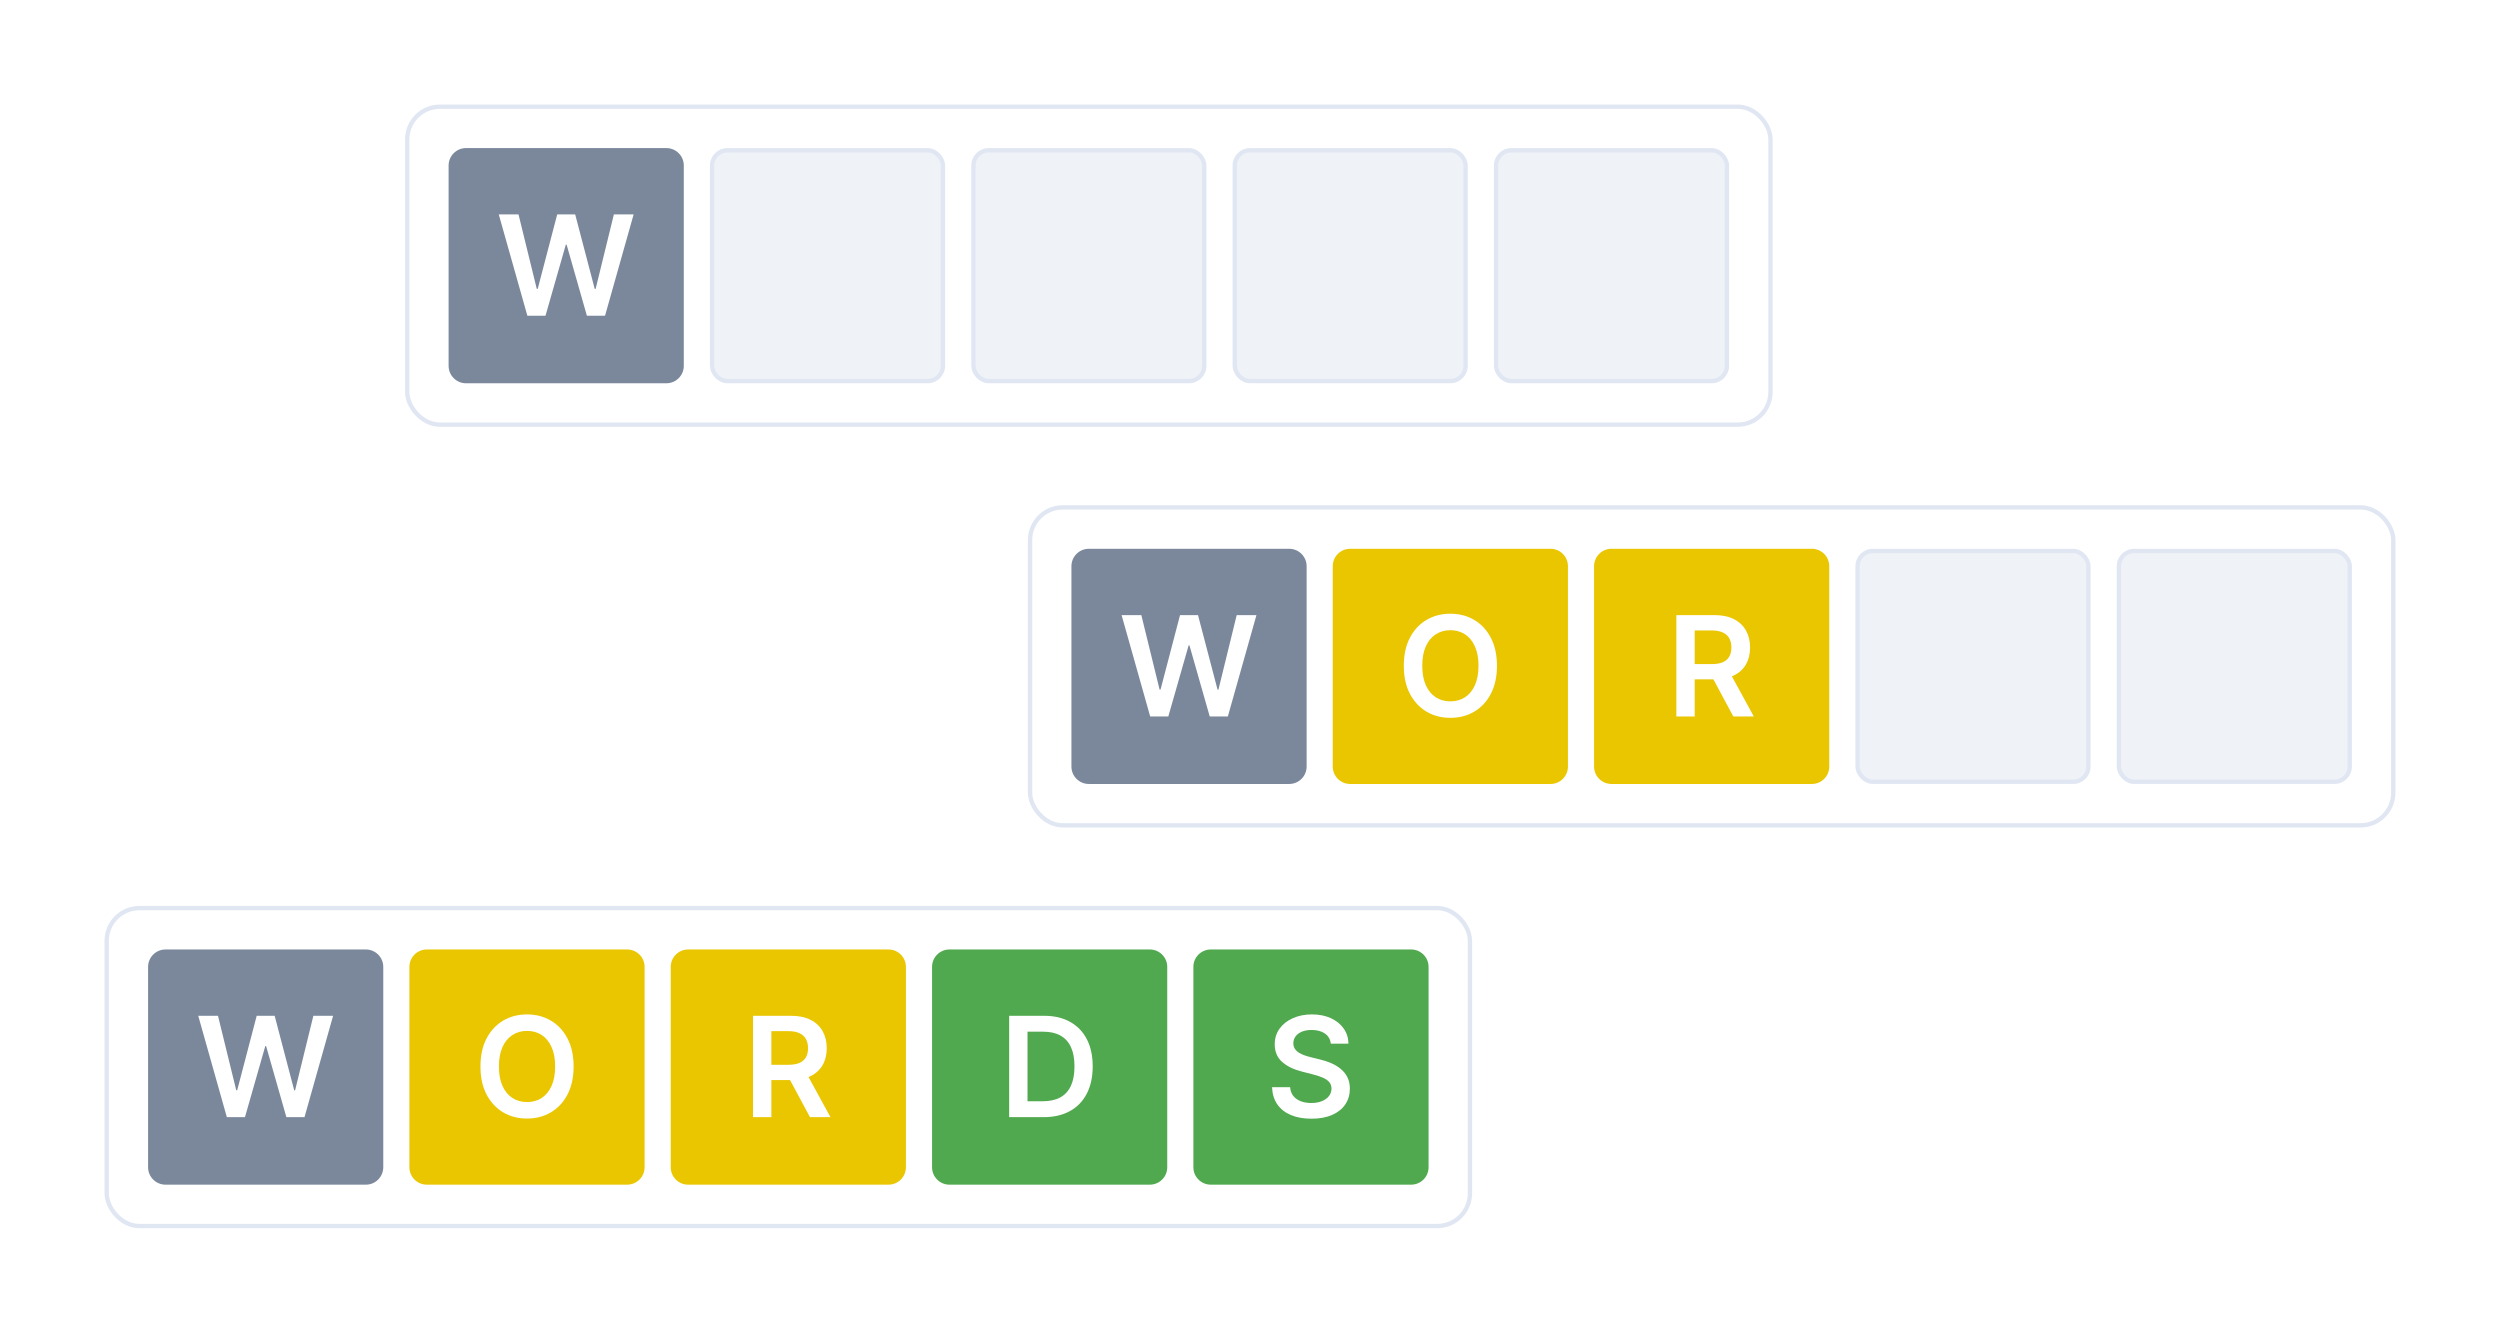 <svg width="574" height="306" viewBox="0 0 574 306" fill="none" xmlns="http://www.w3.org/2000/svg">
<g filter="url(#filter0_d_1868_1071)">
<rect x="236" y="102" width="314" height="74" rx="8" fill="white"/>
<rect x="236.5" y="102.5" width="313" height="73" rx="7.5" stroke="#E0E7F3"/>
<path d="M246 116C246 113.791 247.791 112 250 112H296C298.209 112 300 113.791 300 116V162C300 164.209 298.209 166 296 166H250C247.791 166 246 164.209 246 162V116Z" fill="#7B889C"/>
<path d="M264.084 150.5L257.516 127.227H262.05L266.243 144.33H266.459L270.936 127.227H275.061L279.55 144.341H279.754L283.947 127.227H288.482L281.913 150.5H277.754L273.095 134.17H272.913L268.243 150.5H264.084Z" fill="white"/>
<path d="M306 116C306 113.791 307.791 112 310 112H356C358.209 112 360 113.791 360 116V162C360 164.209 358.209 166 356 166H310C307.791 166 306 164.209 306 162V116Z" fill="#E9C600"/>
<path d="M343.7 138.864C343.7 141.371 343.231 143.519 342.291 145.307C341.359 147.087 340.087 148.451 338.473 149.398C336.867 150.345 335.045 150.818 333.007 150.818C330.969 150.818 329.143 150.345 327.53 149.398C325.924 148.443 324.651 147.076 323.712 145.295C322.78 143.508 322.314 141.364 322.314 138.864C322.314 136.356 322.78 134.212 323.712 132.432C324.651 130.644 325.924 129.277 327.53 128.33C329.143 127.383 330.969 126.909 333.007 126.909C335.045 126.909 336.867 127.383 338.473 128.33C340.087 129.277 341.359 130.644 342.291 132.432C343.231 134.212 343.7 136.356 343.7 138.864ZM339.462 138.864C339.462 137.098 339.185 135.61 338.632 134.398C338.087 133.178 337.329 132.258 336.359 131.636C335.39 131.008 334.272 130.693 333.007 130.693C331.742 130.693 330.625 131.008 329.655 131.636C328.685 132.258 327.924 133.178 327.371 134.398C326.825 135.61 326.553 137.098 326.553 138.864C326.553 140.629 326.825 142.121 327.371 143.341C327.924 144.553 328.685 145.473 329.655 146.102C330.625 146.723 331.742 147.034 333.007 147.034C334.272 147.034 335.39 146.723 336.359 146.102C337.329 145.473 338.087 144.553 338.632 143.341C339.185 142.121 339.462 140.629 339.462 138.864Z" fill="white"/>
<path d="M366 116C366 113.791 367.791 112 370 112H416C418.209 112 420 113.791 420 116V162C420 164.209 418.209 166 416 166H370C367.791 166 366 164.209 366 162V116Z" fill="#E9C600"/>
<path d="M384.889 150.5V127.227H393.616C395.404 127.227 396.904 127.538 398.116 128.159C399.336 128.78 400.257 129.652 400.878 130.773C401.507 131.886 401.821 133.186 401.821 134.67C401.821 136.163 401.503 137.458 400.866 138.557C400.238 139.648 399.31 140.492 398.082 141.091C396.855 141.682 395.348 141.977 393.56 141.977H387.344V138.477H392.991C394.037 138.477 394.893 138.333 395.56 138.045C396.226 137.75 396.719 137.322 397.037 136.761C397.363 136.193 397.526 135.496 397.526 134.67C397.526 133.845 397.363 133.14 397.037 132.557C396.711 131.966 396.215 131.519 395.548 131.216C394.882 130.905 394.022 130.75 392.969 130.75H389.105V150.5H384.889ZM396.912 139.955L402.673 150.5H397.969L392.31 139.955H396.912Z" fill="white"/>
<rect x="426.5" y="112.5" width="53" height="53" rx="3.5" fill="#EFF2F7"/>
<rect x="426.5" y="112.5" width="53" height="53" rx="3.5" stroke="#E0E7F3"/>
<rect x="486.5" y="112.5" width="53" height="53" rx="3.5" fill="#EFF2F7"/>
<rect x="486.5" y="112.5" width="53" height="53" rx="3.5" stroke="#E0E7F3"/>
</g>
<g filter="url(#filter1_d_1868_1071)">
<rect x="24" y="194" width="314" height="74" rx="8" fill="white"/>
<rect x="24.5" y="194.5" width="313" height="73" rx="7.5" stroke="#E0E7F3"/>
<path d="M34 208C34 205.791 35.791 204 38 204H84C86.209 204 88 205.791 88 208V254C88 256.209 86.209 258 84 258H38C35.791 258 34 256.209 34 254V208Z" fill="#7B889C"/>
<path d="M52.084 242.5L45.516 219.227H50.05L54.243 236.33H54.459L58.936 219.227H63.061L67.55 236.341H67.754L71.947 219.227H76.481L69.913 242.5H65.754L61.095 226.17H60.913L56.243 242.5H52.084Z" fill="white"/>
<path d="M94 208C94 205.791 95.791 204 98 204H144C146.209 204 148 205.791 148 208V254C148 256.209 146.209 258 144 258H98C95.791 258 94 256.209 94 254V208Z" fill="#E9C600"/>
<path d="M131.7 230.864C131.7 233.371 131.231 235.519 130.291 237.307C129.359 239.087 128.087 240.451 126.473 241.398C124.867 242.345 123.045 242.818 121.007 242.818C118.969 242.818 117.143 242.345 115.53 241.398C113.924 240.443 112.651 239.076 111.712 237.295C110.78 235.508 110.314 233.364 110.314 230.864C110.314 228.356 110.78 226.212 111.712 224.432C112.651 222.644 113.924 221.277 115.53 220.33C117.143 219.383 118.969 218.909 121.007 218.909C123.045 218.909 124.867 219.383 126.473 220.33C128.087 221.277 129.359 222.644 130.291 224.432C131.231 226.212 131.7 228.356 131.7 230.864ZM127.462 230.864C127.462 229.098 127.185 227.61 126.632 226.398C126.087 225.178 125.329 224.258 124.359 223.636C123.39 223.008 122.272 222.693 121.007 222.693C119.742 222.693 118.625 223.008 117.655 223.636C116.685 224.258 115.924 225.178 115.371 226.398C114.825 227.61 114.553 229.098 114.553 230.864C114.553 232.629 114.825 234.121 115.371 235.341C115.924 236.553 116.685 237.473 117.655 238.102C118.625 238.723 119.742 239.034 121.007 239.034C122.272 239.034 123.39 238.723 124.359 238.102C125.329 237.473 126.087 236.553 126.632 235.341C127.185 234.121 127.462 232.629 127.462 230.864Z" fill="white"/>
<path d="M154 208C154 205.791 155.791 204 158 204H204C206.209 204 208 205.791 208 208V254C208 256.209 206.209 258 204 258H158C155.791 258 154 256.209 154 254V208Z" fill="#E9C600"/>
<path d="M172.889 242.5V219.227H181.616C183.404 219.227 184.904 219.538 186.116 220.159C187.336 220.78 188.257 221.652 188.878 222.773C189.507 223.886 189.821 225.186 189.821 226.67C189.821 228.163 189.503 229.458 188.866 230.557C188.238 231.648 187.31 232.492 186.082 233.091C184.855 233.682 183.348 233.977 181.56 233.977H175.344V230.477H180.991C182.037 230.477 182.893 230.333 183.56 230.045C184.226 229.75 184.719 229.322 185.037 228.761C185.363 228.193 185.526 227.496 185.526 226.67C185.526 225.845 185.363 225.14 185.037 224.557C184.711 223.966 184.215 223.519 183.548 223.216C182.882 222.905 182.022 222.75 180.969 222.75H177.105V242.5H172.889ZM184.912 231.955L190.673 242.5H185.969L180.31 231.955H184.912Z" fill="white"/>
<path d="M214 208C214 205.791 215.791 204 218 204H264C266.209 204 268 205.791 268 208V254C268 256.209 266.209 258 264 258H218C215.791 258 214 256.209 214 254V208Z" fill="#50A94E"/>
<path d="M239.588 242.5H231.702V219.227H239.747C242.058 219.227 244.043 219.693 245.702 220.625C247.368 221.549 248.649 222.879 249.543 224.614C250.437 226.348 250.884 228.424 250.884 230.841C250.884 233.265 250.433 235.348 249.531 237.091C248.637 238.833 247.346 240.17 245.656 241.102C243.974 242.034 241.952 242.5 239.588 242.5ZM235.918 238.852H239.384C241.005 238.852 242.357 238.557 243.44 237.966C244.524 237.367 245.338 236.477 245.884 235.295C246.429 234.106 246.702 232.621 246.702 230.841C246.702 229.061 246.429 227.583 245.884 226.409C245.338 225.227 244.531 224.345 243.463 223.761C242.402 223.17 241.084 222.875 239.509 222.875H235.918V238.852Z" fill="white"/>
<path d="M274 208C274 205.791 275.791 204 278 204H324C326.209 204 328 205.791 328 208V254C328 256.209 326.209 258 324 258H278C275.791 258 274 256.209 274 254V208Z" fill="#50A94E"/>
<path d="M305.553 225.625C305.446 224.633 305 223.86 304.212 223.307C303.431 222.754 302.416 222.477 301.166 222.477C300.287 222.477 299.534 222.61 298.905 222.875C298.276 223.14 297.795 223.5 297.462 223.955C297.128 224.409 296.958 224.928 296.95 225.511C296.95 225.996 297.06 226.417 297.28 226.773C297.507 227.129 297.814 227.432 298.2 227.682C298.587 227.924 299.015 228.129 299.484 228.295C299.954 228.462 300.428 228.602 300.905 228.716L303.087 229.261C303.965 229.466 304.81 229.742 305.621 230.091C306.439 230.439 307.17 230.879 307.814 231.409C308.465 231.939 308.981 232.58 309.359 233.33C309.738 234.08 309.928 234.958 309.928 235.966C309.928 237.33 309.579 238.53 308.882 239.568C308.185 240.598 307.178 241.405 305.859 241.989C304.549 242.564 302.962 242.852 301.098 242.852C299.287 242.852 297.715 242.572 296.382 242.011C295.056 241.451 294.018 240.633 293.268 239.557C292.526 238.481 292.125 237.17 292.064 235.625H296.212C296.272 236.436 296.522 237.11 296.962 237.648C297.401 238.186 297.973 238.587 298.678 238.852C299.39 239.117 300.185 239.25 301.064 239.25C301.981 239.25 302.784 239.114 303.473 238.841C304.17 238.561 304.715 238.174 305.109 237.682C305.503 237.182 305.704 236.598 305.712 235.932C305.704 235.326 305.526 234.826 305.178 234.432C304.829 234.03 304.34 233.697 303.712 233.432C303.09 233.159 302.363 232.917 301.53 232.705L298.882 232.023C296.965 231.53 295.45 230.784 294.337 229.784C293.231 228.777 292.678 227.439 292.678 225.773C292.678 224.402 293.049 223.201 293.791 222.17C294.541 221.14 295.56 220.341 296.848 219.773C298.136 219.197 299.594 218.909 301.223 218.909C302.875 218.909 304.321 219.197 305.564 219.773C306.814 220.341 307.795 221.133 308.507 222.148C309.219 223.155 309.587 224.314 309.609 225.625H305.553Z" fill="white"/>
</g>
<g filter="url(#filter2_d_1868_1071)">
<rect x="93" y="10" width="314" height="74" rx="8" fill="white"/>
<rect x="93.5" y="10.5" width="313" height="73" rx="7.5" stroke="#E0E7F3"/>
<path d="M103 24C103 21.791 104.791 20 107 20H153C155.209 20 157 21.791 157 24V70C157 72.209 155.209 74 153 74H107C104.791 74 103 72.209 103 70V24Z" fill="#7B889C"/>
<path d="M121.084 58.5L114.516 35.227H119.05L123.243 52.33H123.459L127.936 35.227H132.061L136.55 52.341H136.754L140.947 35.227H145.482L138.913 58.5H134.754L130.095 42.17H129.913L125.243 58.5H121.084Z" fill="white"/>
<rect x="163.5" y="20.5" width="53" height="53" rx="3.5" fill="#EFF2F7"/>
<rect x="163.5" y="20.5" width="53" height="53" rx="3.5" stroke="#E0E7F3"/>
<rect x="223.5" y="20.5" width="53" height="53" rx="3.5" fill="#EFF2F7"/>
<rect x="223.5" y="20.5" width="53" height="53" rx="3.5" stroke="#E0E7F3"/>
<rect x="283.5" y="20.5" width="53" height="53" rx="3.5" fill="#EFF2F7"/>
<rect x="283.5" y="20.5" width="53" height="53" rx="3.5" stroke="#E0E7F3"/>
<rect x="343.5" y="20.5" width="53" height="53" rx="3.5" fill="#EFF2F7"/>
<rect x="343.5" y="20.5" width="53" height="53" rx="3.5" stroke="#E0E7F3"/>
</g>
<defs>
<filter id="filter0_d_1868_1071" x="212" y="92" width="362" height="122" filterUnits="userSpaceOnUse" color-interpolation-filters="sRGB">
<feFlood flood-opacity="0" result="BackgroundImageFix"/>
<feColorMatrix in="SourceAlpha" type="matrix" values="0 0 0 0 0 0 0 0 0 0 0 0 0 0 0 0 0 0 127 0" result="hardAlpha"/>
<feOffset dy="14"/>
<feGaussianBlur stdDeviation="12"/>
<feComposite in2="hardAlpha" operator="out"/>
<feColorMatrix type="matrix" values="0 0 0 0 0.161 0 0 0 0 0.22 0 0 0 0 0.372 0 0 0 0.08 0"/>
<feBlend mode="normal" in2="BackgroundImageFix" result="effect1_dropShadow_1868_1071"/>
<feBlend mode="normal" in="SourceGraphic" in2="effect1_dropShadow_1868_1071" result="shape"/>
</filter>
<filter id="filter1_d_1868_1071" x="0" y="184" width="362" height="122" filterUnits="userSpaceOnUse" color-interpolation-filters="sRGB">
<feFlood flood-opacity="0" result="BackgroundImageFix"/>
<feColorMatrix in="SourceAlpha" type="matrix" values="0 0 0 0 0 0 0 0 0 0 0 0 0 0 0 0 0 0 127 0" result="hardAlpha"/>
<feOffset dy="14"/>
<feGaussianBlur stdDeviation="12"/>
<feComposite in2="hardAlpha" operator="out"/>
<feColorMatrix type="matrix" values="0 0 0 0 0.161 0 0 0 0 0.22 0 0 0 0 0.372 0 0 0 0.08 0"/>
<feBlend mode="normal" in2="BackgroundImageFix" result="effect1_dropShadow_1868_1071"/>
<feBlend mode="normal" in="SourceGraphic" in2="effect1_dropShadow_1868_1071" result="shape"/>
</filter>
<filter id="filter2_d_1868_1071" x="69" y="0" width="362" height="122" filterUnits="userSpaceOnUse" color-interpolation-filters="sRGB">
<feFlood flood-opacity="0" result="BackgroundImageFix"/>
<feColorMatrix in="SourceAlpha" type="matrix" values="0 0 0 0 0 0 0 0 0 0 0 0 0 0 0 0 0 0 127 0" result="hardAlpha"/>
<feOffset dy="14"/>
<feGaussianBlur stdDeviation="12"/>
<feComposite in2="hardAlpha" operator="out"/>
<feColorMatrix type="matrix" values="0 0 0 0 0.161 0 0 0 0 0.22 0 0 0 0 0.372 0 0 0 0.08 0"/>
<feBlend mode="normal" in2="BackgroundImageFix" result="effect1_dropShadow_1868_1071"/>
<feBlend mode="normal" in="SourceGraphic" in2="effect1_dropShadow_1868_1071" result="shape"/>
</filter>
</defs>
</svg>
